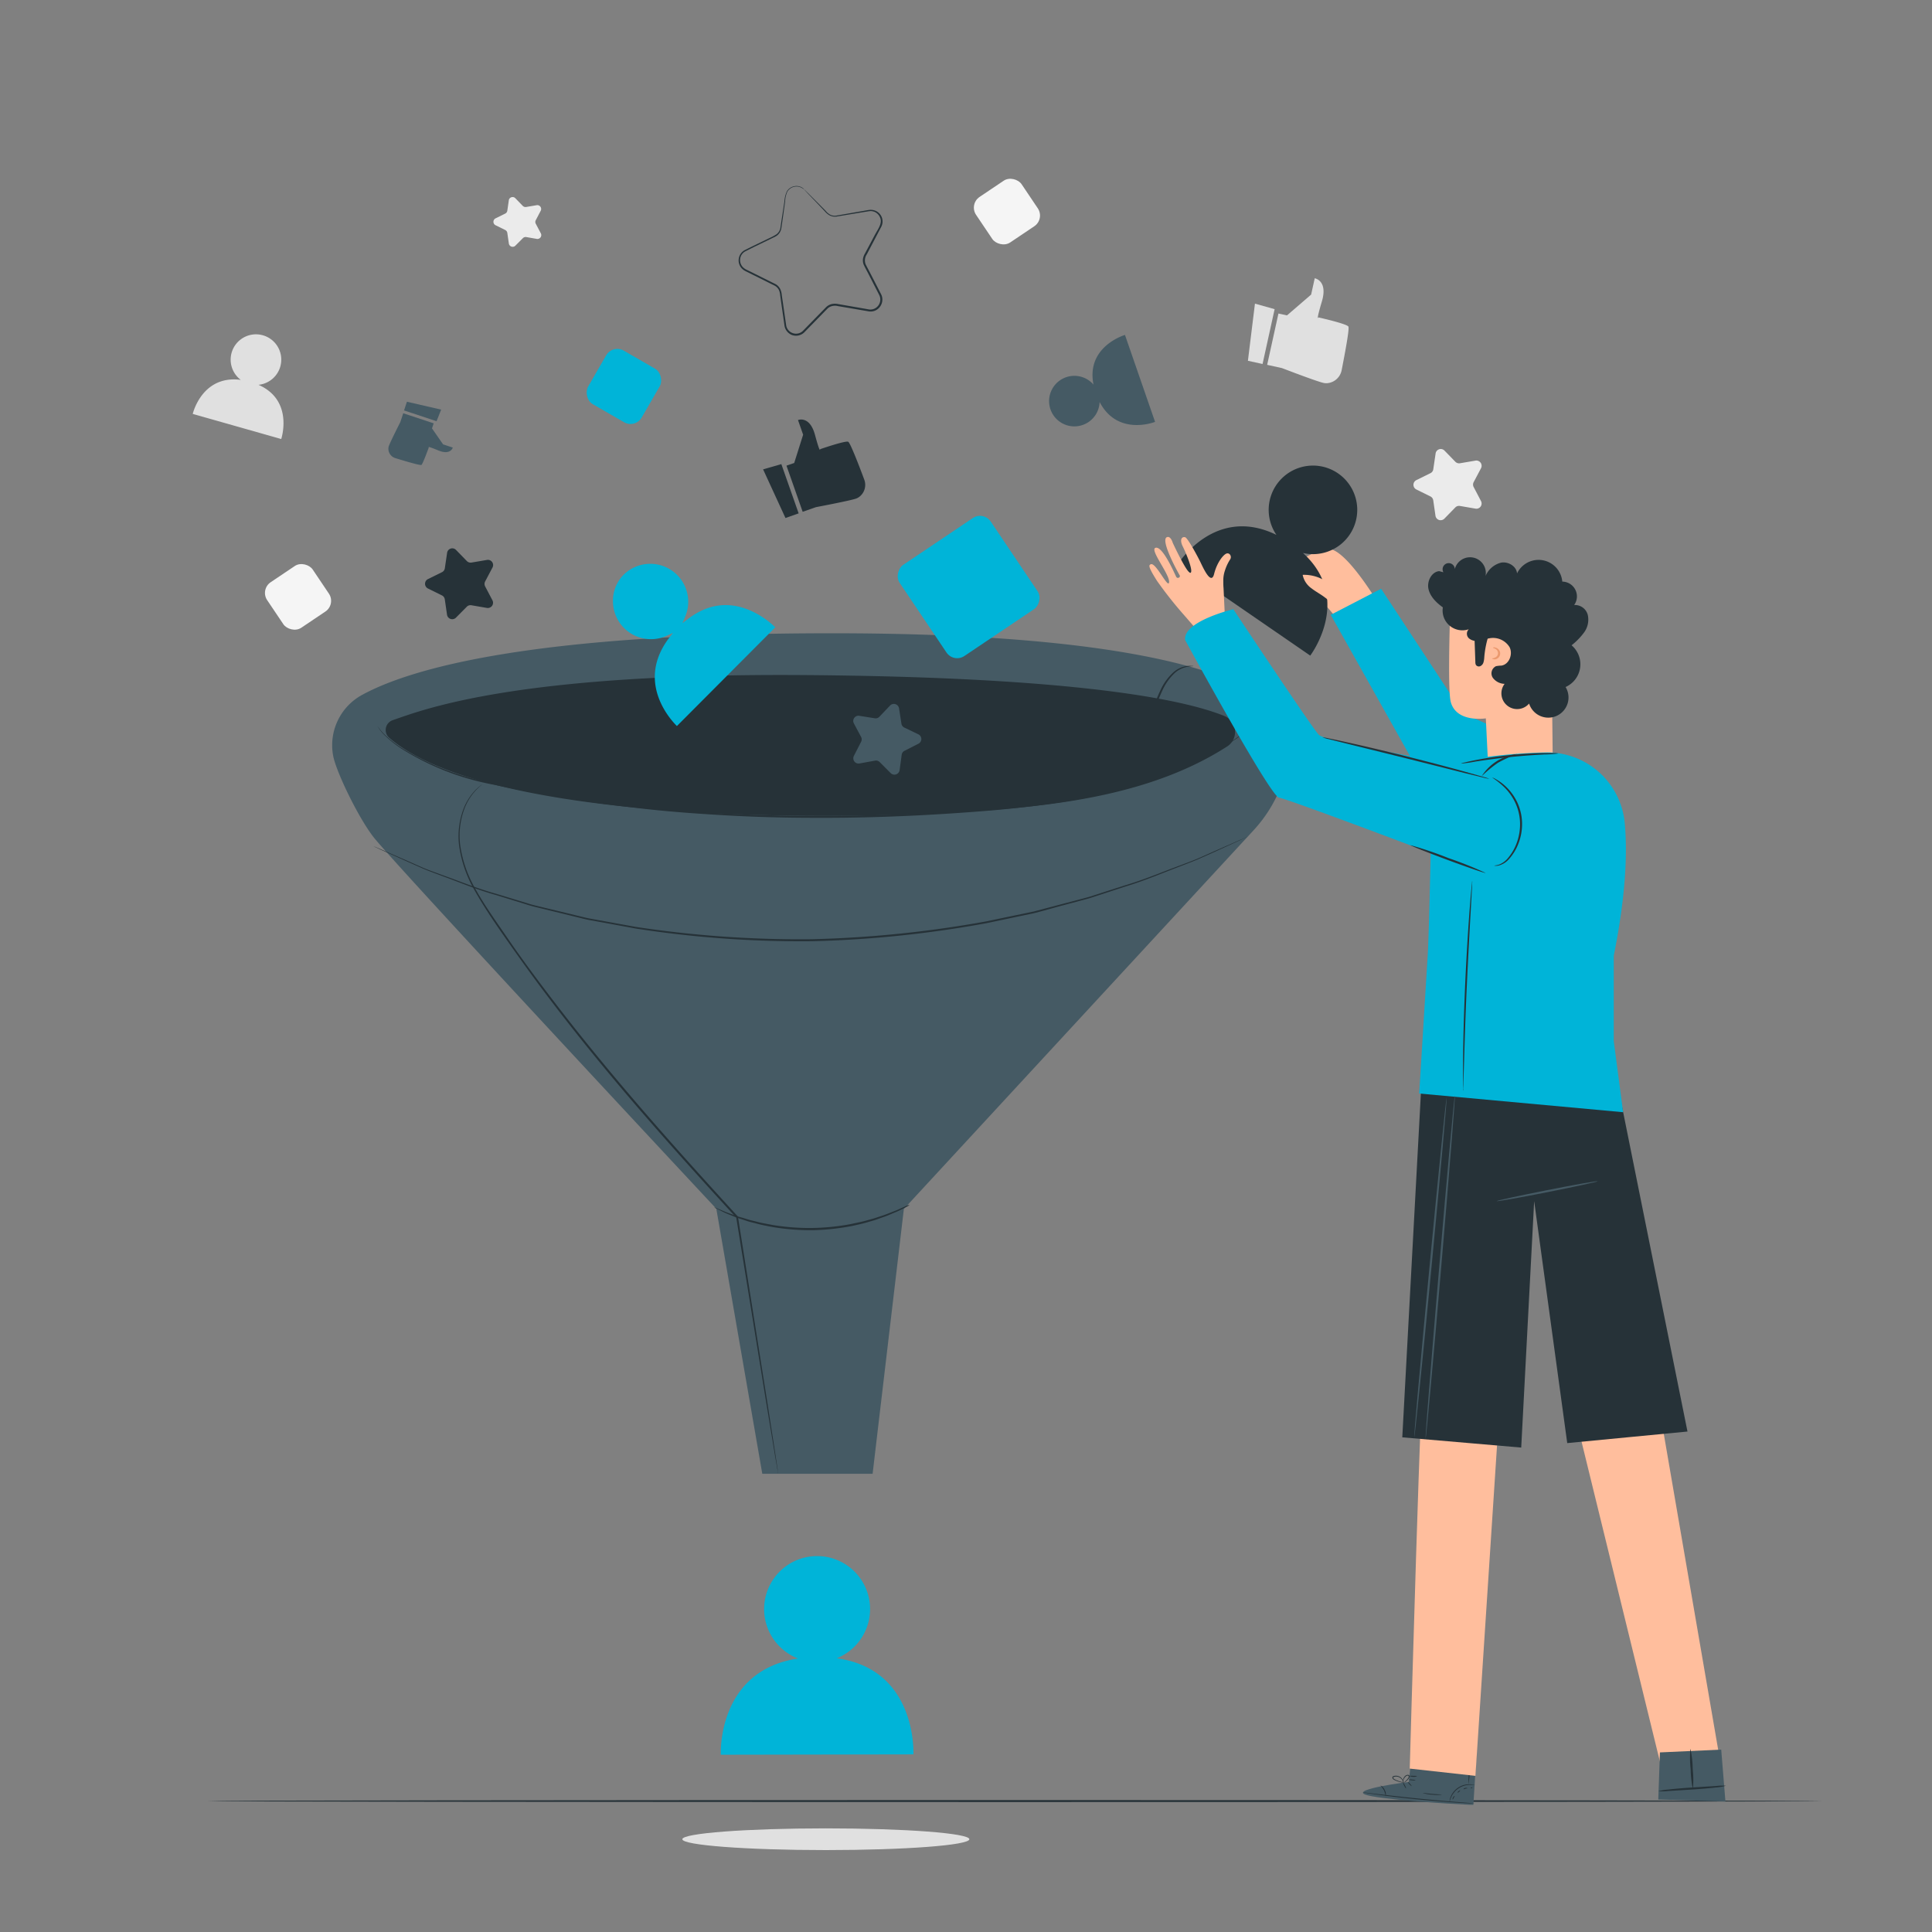 <svg xmlns="http://www.w3.org/2000/svg" viewBox="0 0 500 500"><rect x="0" y="0" width="500" height="500" fill="#808080" stroke="none"/><g id="freepik--background-complete--inject-112"><rect x="253.49" y="47.64" width="14.2" height="14.2" rx="3.34" transform="translate(13.79 154.71) rotate(-33.91)" style="fill:#f5f5f5"></rect><rect x="70.04" y="147.36" width="14.2" height="14.2" rx="3.34" transform="translate(-73.06 69.32) rotate(-33.91)" style="fill:#f5f5f5"></rect><path d="M330.86,81.14l2.22.48,6.24-5.38.93-4.22s3.47.55,1.85,6-.87,4.13-.87,4.13,7.25,1.62,7.73,2.36c.34.53-1,7.48-1.73,11.24a4.18,4.18,0,0,1-3.9,3.43,3.56,3.56,0,0,1-.8-.08c-1.81-.39-10.76-3.84-10.76-3.84l-3.83-.84Z" style="fill:#e0e0e0"></path><polygon points="324.78 78.58 322.96 93.37 326.75 94.2 329.87 80.01 324.78 78.58" style="fill:#e0e0e0"></polygon><path d="M373.82,116.6l2.82,2.9a1.37,1.37,0,0,0,1.2.39l4-.68a1.36,1.36,0,0,1,1.43,2l-1.89,3.57a1.34,1.34,0,0,0,0,1.26l1.88,3.59a1.35,1.35,0,0,1-1.43,2l-4-.69a1.34,1.34,0,0,0-1.2.39l-2.82,2.89a1.35,1.35,0,0,1-2.31-.75l-.58-4a1.35,1.35,0,0,0-.74-1l-3.62-1.79a1.35,1.35,0,0,1,0-2.43l3.63-1.79a1.32,1.32,0,0,0,.74-1l.59-4A1.35,1.35,0,0,1,373.82,116.6Z" style="fill:#ebebeb"></path><path d="M133.3,51.23l2,2.06a1,1,0,0,0,.85.28l2.82-.48a1,1,0,0,1,1,1.39L138.65,57a.94.94,0,0,0,0,.89L140,60.45a1,1,0,0,1-1,1.39l-2.82-.49a1,1,0,0,0-.85.28l-2,2a1,1,0,0,1-1.63-.54l-.41-2.83a1,1,0,0,0-.53-.73l-2.57-1.27a1,1,0,0,1,0-1.72l2.57-1.27a1,1,0,0,0,.53-.72l.41-2.84A1,1,0,0,1,133.3,51.23Z" style="fill:#ebebeb"></path><path d="M66.9,99.59a6.55,6.55,0,1,0-4.59-1.28c-10.08-1.32-12.43,8.81-12.43,8.81l22.9,6.5S76.12,103.65,66.9,99.59Z" style="fill:#e0e0e0"></path><ellipse cx="213.73" cy="475.99" rx="37.14" ry="2.81" style="fill:#e0e0e0"></ellipse></g><g id="freepik--Floor--inject-112"><path d="M471.66,466.11c0,.15-93.61.26-209,.26s-209.07-.11-209.07-.26,93.58-.26,209.07-.26S471.66,466,471.66,466.11Z" style="fill:#263238"></path></g><g id="freepik--Filter--inject-112"><path d="M185.38,312.82s-79-84.61-88.32-95.69c-4-4.82-10.07-17.35-10.84-21.54a14.82,14.82,0,0,1,7.4-15.7c12.48-6.85,43.76-16,121.74-16,65.7,0,95.32,7.59,108.65,14.74a18.1,18.1,0,0,1,9,20.09h0a35.94,35.94,0,0,1-8.59,16.16l-90.5,98-8.09,68.53H197.28Z" style="fill:#455a64"></path><path d="M316.87,185.3a4.46,4.46,0,0,1,.69,7.9c-18.68,12-42.17,15.2-64.59,16.67-50.31,3.29-128.88,1.29-152.21-18.92a2.67,2.67,0,0,1,.86-4.56c8.13-2.82,32.23-12.24,106.81-11.68C273.62,175.2,304.52,180.29,316.87,185.3Z" style="fill:#263238"></path><path d="M235.39,311.87a2.46,2.46,0,0,1-.46.28l-1.35.71a21.76,21.76,0,0,1-2.18,1c-.87.36-1.84.82-3,1.19l-1.76.63c-.61.21-1.27.37-1.94.57-1.33.42-2.8.72-4.33,1.06a61.74,61.74,0,0,1-10.16,1.07,61,61,0,0,1-10.19-.81c-1.54-.3-3-.56-4.36-.95-.68-.18-1.34-.32-2-.52l-1.77-.58c-1.14-.34-2.12-.78-3-1.12a21.47,21.47,0,0,1-2.21-1l-1.37-.68a1.76,1.76,0,0,1-.46-.27,2.94,2.94,0,0,1,.51.18l1.4.59c.61.27,1.35.58,2.24.89s1.87.72,3,1l1.77.54c.61.19,1.27.32,1.94.49,1.34.37,2.81.61,4.34.9a57.59,57.59,0,0,0,20.17-.26c1.53-.33,3-.61,4.31-1,.67-.19,1.33-.35,1.94-.55l1.75-.58c1.13-.35,2.11-.79,3-1.12s1.62-.67,2.22-.95l1.39-.63A2,2,0,0,1,235.39,311.87Z" style="fill:#263238"></path><path d="M324.3,187.85s-.15.14-.47.39l-1.41,1.09-2.32,1.76-3.32,2.18a85.31,85.31,0,0,1-9.6,5.14,102.69,102.69,0,0,1-13.53,5,147.6,147.6,0,0,1-17,3.88c-6.2,1-12.87,1.83-19.9,2.44-14.08,1.17-29.59,2-45.89,1.92-8.15,0-16.11-.23-23.78-.68s-15.07-1-22.08-1.85a364.54,364.54,0,0,1-37-6,67.87,67.87,0,0,1-23.52-9,28,28,0,0,1-5.38-4.29,11,11,0,0,1-1.11-1.41c-.22-.34-.32-.52-.32-.52a19.15,19.15,0,0,0,1.51,1.86,28.93,28.93,0,0,0,5.4,4.19,68.71,68.71,0,0,0,23.5,8.81,372.84,372.84,0,0,0,37,5.91c7,.8,14.39,1.39,22.06,1.82s15.61.66,23.75.67c16.28,0,31.79-.73,45.84-1.88,7-.59,13.69-1.37,19.88-2.39a148.6,148.6,0,0,0,17-3.8,106.43,106.43,0,0,0,13.51-4.89,89.3,89.3,0,0,0,9.61-5.05L320,191l2.34-1.72,1.45-1.05Z" style="fill:#263238"></path><path d="M322.87,216.52l-.54.27-1.61.75-6.2,2.84-4.48,2c-1.66.71-3.5,1.38-5.45,2.15-3.94,1.48-8.34,3.39-13.41,4.92l-7.9,2.58c-1.37.48-2.8.83-4.25,1.22l-4.43,1.18L270,235.7l-2.35.62-2.42.51-10,2.1A288.53,288.53,0,0,1,210,243.59a279.43,279.43,0,0,1-45.39-3.27l-10.07-1.85-2.43-.44c-.8-.17-1.58-.38-2.36-.57l-4.62-1.13-4.45-1.09c-1.46-.37-2.91-.67-4.28-1.13l-7.94-2.45c-5.1-1.43-9.52-3.31-13.47-4.75-2-.76-3.81-1.4-5.47-2.1l-4.49-2L98.78,220l-1.61-.74-.54-.27.56.22,1.63.7,6.25,2.71,4.51,2c1.66.69,3.51,1.32,5.48,2.06,4,1.41,8.37,3.26,13.47,4.67l7.94,2.41c1.37.46,2.82.76,4.27,1.12l4.46,1.07,4.6,1.12c.79.18,1.57.39,2.37.56l2.42.44,10,1.82A283.28,283.28,0,0,0,210,243.07a291.32,291.32,0,0,0,45.19-4.61l10-2.08,2.41-.5,2.35-.62,4.58-1.21,4.44-1.16c1.44-.39,2.88-.73,4.24-1.21l7.9-2.54c5.07-1.5,9.48-3.39,13.42-4.84,2-.76,3.8-1.41,5.46-2.11l4.5-2,6.24-2.74,1.62-.7C322.67,216.59,322.87,216.52,322.87,216.52Z" style="fill:#263238"></path><path d="M201.4,381.35a1.29,1.29,0,0,1-.08-.32c0-.23-.09-.54-.17-.93-.14-.85-.35-2.07-.62-3.65-.53-3.21-1.3-7.85-2.27-13.7-1.9-11.75-4.59-28.32-7.73-47.7l.06.13c-7.45-8.12-15.58-17.06-23.84-26.59-9.31-10.74-17.87-21.24-25.28-31.08-3.71-4.91-7.11-9.68-10.26-14.16s-6-8.69-8.3-12.78a31.89,31.89,0,0,1-4.11-11.85,20.09,20.09,0,0,1,1.16-9.39,14.46,14.46,0,0,1,3.22-5l.66-.62.52-.4c.27-.22.42-.32.42-.32a5,5,0,0,1-.39.36c-.14.11-.31.25-.5.42l-.63.64a14.56,14.56,0,0,0-3.11,5,20,20,0,0,0-1.06,9.27,31.62,31.62,0,0,0,4.14,11.71c2.26,4.05,5.25,8.2,8.34,12.71s6.56,9.22,10.29,14.12c7.42,9.81,16,20.3,25.28,31,8.26,9.53,16.38,18.47,23.81,26.6l.05,0V315c3.07,19.39,5.69,36,7.55,47.73.91,5.85,1.63,10.5,2.13,13.72.23,1.58.42,2.8.54,3.65.06.4.1.72.14.95Z" style="fill:#263238"></path><path d="M308.83,172.38c0,.06-.52,0-1.41.17a6.69,6.69,0,0,0-3.37,1.6,14.32,14.32,0,0,0-3.25,4.59,43.88,43.88,0,0,0-2.41,6.56c-1.4,4.78-2.2,9.24-2.83,12.45-.27,1.53-.5,2.81-.67,3.81a6.75,6.75,0,0,1-.32,1.39,8.27,8.27,0,0,1,.12-1.42c.11-.91.27-2.22.51-3.85a104.41,104.41,0,0,1,2.69-12.52,40.71,40.71,0,0,1,2.48-6.63,14.17,14.17,0,0,1,3.44-4.66,6.57,6.57,0,0,1,3.59-1.52,5.56,5.56,0,0,1,1.06,0C308.7,172.34,308.83,172.36,308.83,172.38Z" style="fill:#263238"></path></g><g id="freepik--Character--inject-112"><path d="M357.59,157.59s-9.49-16.45-14.24-15.51a23.33,23.33,0,0,0-8.93,4.37l12.08,14.2Z" style="fill:#ffbe9d"></path><polygon points="414.96 200.9 378.62 184.59 357.43 152.36 344.39 159.12 369.04 203.05 409.57 218.42 414.96 200.9" style="fill:#00B4D8"></polygon><path d="M337.22,143.12a11.46,11.46,0,1,0-6.88-4.69c-16-7.84-25.55,7.63-25.55,7.63l34.3,23.61S350.23,155,337.22,143.12Z" style="fill:#263238"></path><path d="M364.59,461.16l1-9.07,16.54,1.66-.82,13.33-1.06,0c-4.72-.21-24-1.4-27-2.67C349.83,463,364.59,461.16,364.59,461.16Z" style="fill:#455a64"></path><path d="M381.56,466.71a1.36,1.36,0,0,1-.3,0l-.84,0-3.1-.17c-2.62-.17-6.24-.45-10.22-.84s-7.59-.83-10.19-1.19l-3.07-.43-.84-.14a.9.9,0,0,1-.28-.06l.29,0,.84.1,3.08.37c2.61.31,6.21.73,10.19,1.12s7.59.7,10.21.9l3.09.24.85.07Z" style="fill:#263238"></path><path d="M358.61,464.89a6.37,6.37,0,0,0-.43-1.53,6.71,6.71,0,0,0-.93-1.29,2.33,2.33,0,0,1,1.12,1.2A2.26,2.26,0,0,1,358.61,464.89Z" style="fill:#263238"></path><path d="M363.88,462.85c-.05,0-.26-.29-.47-.71a1.73,1.73,0,0,1-.28-.79c.05,0,.26.29.47.7S363.93,462.82,363.88,462.85Z" style="fill:#263238"></path><path d="M365.33,462.26s-.29-.17-.56-.46-.44-.56-.4-.6.29.17.56.46S365.37,462.22,365.33,462.26Z" style="fill:#263238"></path><path d="M366.36,460.74c0,.06-.4.07-.9,0a2.18,2.18,0,0,1-.87-.18,1.92,1.92,0,0,1,.89,0A2.07,2.07,0,0,1,366.36,460.74Z" style="fill:#263238"></path><path d="M366.77,459.64a1.66,1.66,0,0,1-1,.19,1.72,1.72,0,0,1-1-.24,5.3,5.3,0,0,1,1,0A5.65,5.65,0,0,1,366.77,459.64Z" style="fill:#263238"></path><path d="M363.46,461.31a3.34,3.34,0,0,1-1.1-.12,5.9,5.9,0,0,1-1.13-.37,2.84,2.84,0,0,1-.64-.34.62.62,0,0,1-.24-.37.44.44,0,0,1,.21-.42,2,2,0,0,1,2.42.84,1.74,1.74,0,0,1,.28.76.59.59,0,0,1,0,.3,3.08,3.08,0,0,0-.4-1,2,2,0,0,0-.88-.7,1.7,1.7,0,0,0-1.31,0c-.18.11-.13.32.05.45a3,3,0,0,0,.58.33,8,8,0,0,0,1.1.4C363,461.23,363.46,461.28,363.46,461.31Z" style="fill:#263238"></path><path d="M363.17,461.34a1.09,1.09,0,0,1-.05-.78,1.78,1.78,0,0,1,.37-.76,1.09,1.09,0,0,1,1-.47.45.45,0,0,1,.29.54,1.3,1.3,0,0,1-.24.47,3.43,3.43,0,0,1-.58.61,1.64,1.64,0,0,1-.67.38s.24-.18.57-.49a4.22,4.22,0,0,0,.53-.61c.17-.22.31-.62,0-.7s-.57.19-.76.39a1.74,1.74,0,0,0-.38.68A3.16,3.16,0,0,0,363.17,461.34Z" style="fill:#263238"></path><path d="M381.68,462s-.49-.1-1.26-.08a5.32,5.32,0,0,0-4.81,3.1c-.33.7-.41,1.19-.44,1.18s0-.12,0-.34a4.16,4.16,0,0,1,.28-.9,5.19,5.19,0,0,1,4.94-3.19,3.9,3.9,0,0,1,.93.12A1,1,0,0,1,381.68,462Z" style="fill:#263238"></path><path d="M380.62,454.78a28.4,28.4,0,0,1-.2,3.5,28.81,28.81,0,0,1-.41,3.49,34.1,34.1,0,0,1,.2-3.5A29.16,29.16,0,0,1,380.62,454.78Z" style="fill:#263238"></path><path d="M373.16,464.46a10,10,0,0,1-2.51,0,9.85,9.85,0,0,1-2.46-.44c0-.06,1.11.12,2.48.24S373.16,464.4,373.16,464.46Z" style="fill:#263238"></path><path d="M376.49,464.78c0,.05-.11.23-.25.47s-.23.47-.28.46-.07-.28.1-.56S376.46,464.74,376.49,464.78Z" style="fill:#263238"></path><path d="M377.9,463.35s-.09.21-.28.37-.38.25-.42.21.09-.21.28-.37S377.86,463.3,377.9,463.35Z" style="fill:#263238"></path><path d="M379.77,462.81c0,.06-.24,0-.5.1s-.45.18-.5.13.13-.26.45-.33S379.79,462.76,379.77,462.81Z" style="fill:#263238"></path><path d="M381.08,462.6c0,.06-.09.14-.24.18s-.27,0-.29,0,.09-.13.24-.17S381.07,462.55,381.08,462.6Z" style="fill:#263238"></path><path d="M306.22,158.94a101.48,101.48,0,0,1-6.79-8.62c-2.44-3.84-2.1-4.07-1.61-4.29,1.32-.59,4.55,6.58,4.74,4.62s-5-8.3-3.56-8.86c1.83-.73,5.07,6.85,5.39,7.47s1.22.15.9-.39c-.46-.78-5.08-9.11-3.3-9.85,1-.41,1.52,1.47,1.52,1.47s3.76,8.12,4.59,7.75-1.2-5.23-2-6.82-.38-2.6.6-2.39c.66.14,3.24,4.93,4,6.51s2.77,6,3.51,3,2.43-5.06,3.25-5.3,1.44.85.85,1.61a11.92,11.92,0,0,0-1.31,2.84,7.77,7.77,0,0,0-.41,2.48c0,.72,0,1.37.06,2l.29,6.16-7.05,4.83Z" style="fill:#ffbe9d"></path><path d="M389.15,347.84l-7.31,111.75-17-1.88s3.05-109,3.85-109S389.15,347.84,389.15,347.84Z" style="fill:#ffbe9d"></path><polygon points="426.03 344.63 445.11 455.42 430.03 457.71 403.62 349.9 426.03 344.63" style="fill:#ffbe9d"></polygon><path d="M401.37,154.43l.47,41.6a8.39,8.39,0,0,1-8,8.49h0a8.4,8.4,0,0,1-8.79-8l-.52-10.61s-7.55,1.23-9.06-4.2c-1-3.48,0-28.34,0-28.34Z" style="fill:#ffbe9d"></path><polygon points="418.65 280.77 436.72 370.48 405.6 373.47 397.04 310.85 393.69 374.63 362.91 371.98 368.07 276.57 418.65 280.77" style="fill:#263238"></polygon><polygon points="445.45 452.8 446.54 466.23 429.16 465.71 429.59 453.52 445.45 452.8" style="fill:#455a64"></polygon><path d="M437.47,452.57a26.36,26.36,0,0,0,.07,5.26,25.93,25.93,0,0,0,.59,5.23,26.72,26.72,0,0,0-.06-5.26A25.48,25.48,0,0,0,437.47,452.57Z" style="fill:#263238"></path><path d="M429.16,463.58a14.87,14.87,0,0,0,2.57-.07l6.19-.38c2.42-.16,4.61-.35,6.19-.54a11.42,11.42,0,0,0,2.54-.44,12.71,12.71,0,0,0-2.57.07l-6.19.38c-2.42.16-4.61.35-6.19.54A11.42,11.42,0,0,0,429.16,463.58Z" style="fill:#263238"></path><path d="M417.64,247.33v22.13l2.42,18.38L367.29,283l2.26-36.75c.35-8.6.51-17.56.72-25.49-3.59-1.36-37-14-39.27-14.33s-24.28-40.77-24.28-40.77c-.69-4.85,12.46-8,12.46-8s20.42,30.8,22.15,32.53S375,197.52,375,197.52a141.56,141.56,0,0,1,25.1-2.79,20.16,20.16,0,0,1,20.4,18.49C421.18,220.89,420.75,231.88,417.64,247.33Z" style="fill:#00B4D8"></path><path d="M346.59,148.7a3.91,3.91,0,0,0-2.68,2.29,10.33,10.33,0,0,0-6.78-2.22,5.59,5.59,0,0,0,2.27,3.48c1.12.88,2.4,1.53,3.52,2.4a5.71,5.71,0,0,1,2.34,3.43" style="fill:#ffbe9d"></path><path d="M372.45,147.81c-2,.21-3.22,2.68-2.75,4.67s2.06,3.51,3.71,4.71a5.12,5.12,0,0,0,6.71,5.66,1.62,1.62,0,0,0,.07,2.38,3.09,3.09,0,0,0,2.56.59c.9-.13,1.76-.46,2.65-.62a5,5,0,0,1,5.27,2.28c.94,1.82-.12,4.52-2.15,4.78a7.76,7.76,0,0,0-1.36.15,2.06,2.06,0,0,0-.82,3,3.9,3.9,0,0,0,3.05,1.57,4.07,4.07,0,0,0,6.34,5.1,5.22,5.22,0,1,0,9.44-4.28,6.44,6.44,0,0,0,1.55-10.8,16.93,16.93,0,0,0,3.28-3.38,5.59,5.59,0,0,0,.91-4.5,3.43,3.43,0,0,0-3.52-2.54,3.83,3.83,0,0,0-3.07-6.06,6.17,6.17,0,0,0-11.71-2.12c-.15-1.85-2.25-3.1-4.07-2.8a5.94,5.94,0,0,0-4.08,3.46,4.08,4.08,0,1,0-8.07-1.15,1.58,1.58,0,1,0-2.84.19" style="fill:#263238"></path><path d="M386.16,170.41c0-.08.29,0,.65-.2a1.23,1.23,0,0,0,.18-2.28c-.33-.21-.6-.21-.61-.29s.29-.21.77,0a1.54,1.54,0,0,1-.23,3C386.41,170.66,386.13,170.46,386.16,170.41Z" style="fill:#eb996e"></path><path d="M381.61,165.35l.21,6a1.56,1.56,0,0,0,.15.74.93.93,0,0,0,1.15.3,1.57,1.57,0,0,0,.81-1,5.51,5.51,0,0,0,.2-1.28,24.73,24.73,0,0,1,1.26-6.08,3,3,0,0,0-3.7,1.61" style="fill:#263238"></path><path d="M384.48,225.92c-.05.13-4.44-1.37-9.81-3.36s-9.69-3.71-9.64-3.84a99.81,99.81,0,0,1,9.82,3.35A101.09,101.09,0,0,1,384.48,225.92Z" style="fill:#263238"></path><path d="M386.15,201.21a4,4,0,0,1,1,.46,12.62,12.62,0,0,1,2.52,1.85,13.73,13.73,0,0,1,2.79,3.71,13.15,13.15,0,0,1,1.44,5.5,14,14,0,0,1-.94,5.6,12.75,12.75,0,0,1-2.44,4,5.33,5.33,0,0,1-2.65,1.66,2.87,2.87,0,0,1-.85.08q-.3,0-.3-.06a8.28,8.28,0,0,0,1.1-.21,5.5,5.5,0,0,0,2.43-1.72,13,13,0,0,0,2.26-3.88,14,14,0,0,0,.87-5.41,13.12,13.12,0,0,0-1.35-5.3,14.18,14.18,0,0,0-2.62-3.66A22.41,22.41,0,0,0,386.15,201.21Z" style="fill:#263238"></path><path d="M385.44,201.55a10.31,10.31,0,0,1-1.72-.35l-4.63-1.13-15.26-3.84-15.29-3.78-4.63-1.15a12.63,12.63,0,0,1-1.68-.48,10.58,10.58,0,0,1,1.73.29c1.1.21,2.7.55,4.67,1,3.93.86,9.36,2.13,15.32,3.62s11.35,2.92,15.23,4l4.6,1.3A12.69,12.69,0,0,1,385.44,201.55Z" style="fill:#263238"></path><path d="M378.68,282.31a2.55,2.55,0,0,1-.05-.56c0-.42,0-.94,0-1.58,0-1.38,0-3.37,0-5.83.05-4.92.21-11.72.54-19.22s.76-14.29,1.13-19.19c.19-2.46.35-4.44.49-5.81.06-.64.12-1.16.16-1.57A4.24,4.24,0,0,1,381,228a1.8,1.8,0,0,1,0,.55c0,.42,0,.95-.07,1.59-.08,1.44-.19,3.41-.32,5.81-.28,4.91-.65,11.7-1,19.2s-.55,14.28-.7,19.2c-.07,2.4-.13,4.37-.18,5.82,0,.64-.05,1.16-.07,1.58A2.05,2.05,0,0,1,378.68,282.31Z" style="fill:#263238"></path><path d="M392.68,195.15a32,32,0,0,0-5,2.25,31.59,31.59,0,0,0-4.23,3.5,12.44,12.44,0,0,1,9.24-5.75Z" style="fill:#263238"></path><path d="M403.31,195a30.3,30.3,0,0,1-3.72.26c-2.29.12-5.45.32-8.93.68s-6.62.81-8.89,1.16a32.65,32.65,0,0,1-3.69.52,3.76,3.76,0,0,1,1-.3c.63-.16,1.54-.36,2.67-.58,2.25-.45,5.4-.95,8.89-1.32s6.68-.51,9-.53c1.15,0,2.08,0,2.73,0A4.55,4.55,0,0,1,403.31,195Z" style="fill:#263238"></path><path d="M413.49,305.7c0,.14-5.81,1.4-13,2.83s-13.11,2.46-13.14,2.32,5.81-1.41,13-2.83S413.46,305.55,413.49,305.7Z" style="fill:#455a64"></path><path d="M366,372c-.14,0,1.62-19.71,3.94-44s4.31-43.94,4.45-43.93-1.61,19.7-3.93,44S366.14,372,366,372Z" style="fill:#455a64"></path><path d="M368.94,372.37c-.15,0,1.44-19.94,3.53-44.51s3.92-44.48,4.06-44.47-1.44,19.94-3.54,44.51S369.08,372.38,368.94,372.37Z" style="fill:#455a64"></path></g><g id="freepik--Icons--inject-112"><path d="M216.54,429.16a13.71,13.71,0,1,0-10,.06c-21.06,3.14-20,24.9-20,24.9l49.85-.09S237.46,432,216.54,429.16Z" style="fill:#00B4D8"></path><path d="M174.16,163.79,173,165.31c-8.25,11.14.27,20.69,2.18,22.59l25.46-25.55a22.3,22.3,0,0,0-6.6-4.41c-5.55-2.35-10.91-1.61-15.93,2.2l-1.5,1.13.73-1.72a9.82,9.82,0,0,0-15.92-10.83,9.53,9.53,0,0,0-2.79,6.88,9.84,9.84,0,0,0,13.77,9Z" style="fill:#00B4D8"></path><path d="M283,99.54a6.54,6.54,0,1,0,1.58,4.49c4.69,9,14.35,5.15,14.35,5.15l-7.79-22.5S281,89.65,283,99.54Z" style="fill:#455a64"></path><rect x="236.49" y="137.72" width="28.41" height="28.41" rx="3.34" transform="translate(236.9 -140.89) rotate(56.09)" style="fill:#00B4D8"></rect><rect x="153.46" y="92" width="16.01" height="16.01" rx="3.34" transform="translate(71.64 -67.33) rotate(30)" style="fill:#00B4D8"></rect><path d="M223.65,124.07c-1.24-3.34-3.6-9.48-4.13-9.74-.73-.35-7.27,1.92-7.27,1.92s.05,1.4-1.33-3.7-4.4-3.84-4.4-3.84l1.33,3.79-2.31,7.32-2,.69,4.19,11.94,3.44-1.2s8.76-1.65,10.39-2.22a3.52,3.52,0,0,0,.67-.34A3.88,3.88,0,0,0,223.65,124.07Z" style="fill:#263238"></path><polygon points="197.49 121.47 203.28 134.06 206.69 132.86 202.21 120.11 197.49 121.47" style="fill:#263238"></polygon><path d="M114.67,115l-2.87-4.13.43-1.31-7.87-2.61-.75,2.27s-2.65,5.21-3,6.28a2,2,0,0,0-.09.49,2.53,2.53,0,0,0,1.83,2.58c2.23.69,6.36,1.93,6.71,1.75s1.92-4.54,1.92-4.54-.75-.53,2.45.79,3.75-.74,3.75-.74Z" style="fill:#455a64"></path><polygon points="114.17 106.01 105.31 103.97 104.57 106.22 112.98 109.01 114.17 106.01" style="fill:#455a64"></polygon><path d="M208.11,49.05A3.87,3.87,0,0,0,207,48.4a2.8,2.8,0,0,0-3.21,1.15,6.73,6.73,0,0,0-.6,2.6c-.14,1-.29,2.06-.45,3.22s-.34,2.39-.53,3.69a3,3,0,0,1-1.05,1.84,4.58,4.58,0,0,1-.95.55l-1,.49-4.13,2-2.18,1.1a2.55,2.55,0,0,0-1.33,1.84,2.62,2.62,0,0,0,.67,2.24,3.33,3.33,0,0,0,1,.7l1.22.6L199.63,73c.44.23.86.39,1.33.68a3.17,3.17,0,0,1,1,1.2,4.56,4.56,0,0,1,.37,1.53c.07.49.14,1,.22,1.49l.89,6.15a2.57,2.57,0,0,0,1.72,2.16,2.54,2.54,0,0,0,2.71-.66l4.63-4.74,1.17-1.19a3.18,3.18,0,0,1,1.53-.92,4,4,0,0,1,1.75,0l1.61.28,6.34,1.1a2.54,2.54,0,0,0,2.47-1.1,2.58,2.58,0,0,0,.16-2.66L224.81,71c-.44-.88-.91-1.67-1.32-2.59a3.09,3.09,0,0,1-.14-1.5,4.11,4.11,0,0,1,.53-1.36c.87-1.62,1.7-3.2,2.51-4.72s2-3,1.4-4.45a2.7,2.7,0,0,0-1.45-1.55,2.88,2.88,0,0,0-1-.21,10.48,10.48,0,0,0-1.07.14l-7.82,1.29a3,3,0,0,1-1.72-.3,4.42,4.42,0,0,1-1.21-1l-1.89-2L209,50l-.66-.72a1.72,1.72,0,0,1-.22-.26,1.72,1.72,0,0,1,.26.22c.17.18.41.41.7.69l2.67,2.68,1.92,1.94a4,4,0,0,0,1.16,1,2.57,2.57,0,0,0,1.55.26l7.8-1.36a7.72,7.72,0,0,1,1.13-.15,3.26,3.26,0,0,1,1.19.22A3,3,0,0,1,228,58.82l-1.18,2.25-2.48,4.73a2.82,2.82,0,0,0-.36,2.49c.37.8.87,1.67,1.3,2.52L228,76.09a3.09,3.09,0,0,1-.18,3.18,3,3,0,0,1-3,1.31l-6.36-1.09-1.61-.27a3.07,3.07,0,0,0-1.53,0,2.58,2.58,0,0,0-1.29.77l-1.17,1.2-4.63,4.74a3.08,3.08,0,0,1-3.25.78A3.13,3.13,0,0,1,203,84.1c-.29-2.09-.59-4.14-.88-6.15q-.1-.77-.21-1.5a4.11,4.11,0,0,0-.32-1.38,2.58,2.58,0,0,0-.87-1c-.36-.24-.86-.44-1.27-.66l-5.08-2.53-1.22-.61a3.64,3.64,0,0,1-1.17-.8,3,3,0,0,1-.77-2.62,3,3,0,0,1,1.55-2.13l2.2-1.09,4.14-2a13.47,13.47,0,0,0,1.86-1,2.66,2.66,0,0,0,1-1.61c.19-1.3.38-2.53.56-3.69s.34-2.22.49-3.21a7.19,7.19,0,0,1,.67-2.67,2.94,2.94,0,0,1,1.81-1.24,2.8,2.8,0,0,1,1.61.1,2.68,2.68,0,0,1,.85.51A2.22,2.22,0,0,1,208.11,49.05Z" style="fill:#263238"></path><path d="M118,142.3l2.82,2.9a1.37,1.37,0,0,0,1.2.39l4-.68a1.35,1.35,0,0,1,1.42,2l-1.89,3.58a1.37,1.37,0,0,0,0,1.26l1.88,3.58a1.36,1.36,0,0,1-1.43,2l-4-.69a1.35,1.35,0,0,0-1.2.39L118,159.85a1.36,1.36,0,0,1-2.31-.76l-.58-4a1.35,1.35,0,0,0-.74-1l-3.62-1.79a1.36,1.36,0,0,1,0-2.43l3.63-1.79a1.32,1.32,0,0,0,.74-1l.59-4A1.35,1.35,0,0,1,118,142.3Z" style="fill:#263238"></path><path d="M232.67,183.3l.62,4a1.34,1.34,0,0,0,.76,1l3.64,1.75a1.35,1.35,0,0,1,0,2.42l-3.61,1.84a1.33,1.33,0,0,0-.72,1l-.54,4a1.36,1.36,0,0,1-2.3.78l-2.86-2.87a1.36,1.36,0,0,0-1.2-.37l-4,.73a1.36,1.36,0,0,1-1.45-2l1.84-3.6a1.34,1.34,0,0,0,0-1.26L221,187.25a1.35,1.35,0,0,1,1.4-2l4,.64a1.36,1.36,0,0,0,1.19-.4l2.79-2.93A1.36,1.36,0,0,1,232.67,183.3Z" style="fill:#455a64"></path></g></svg>